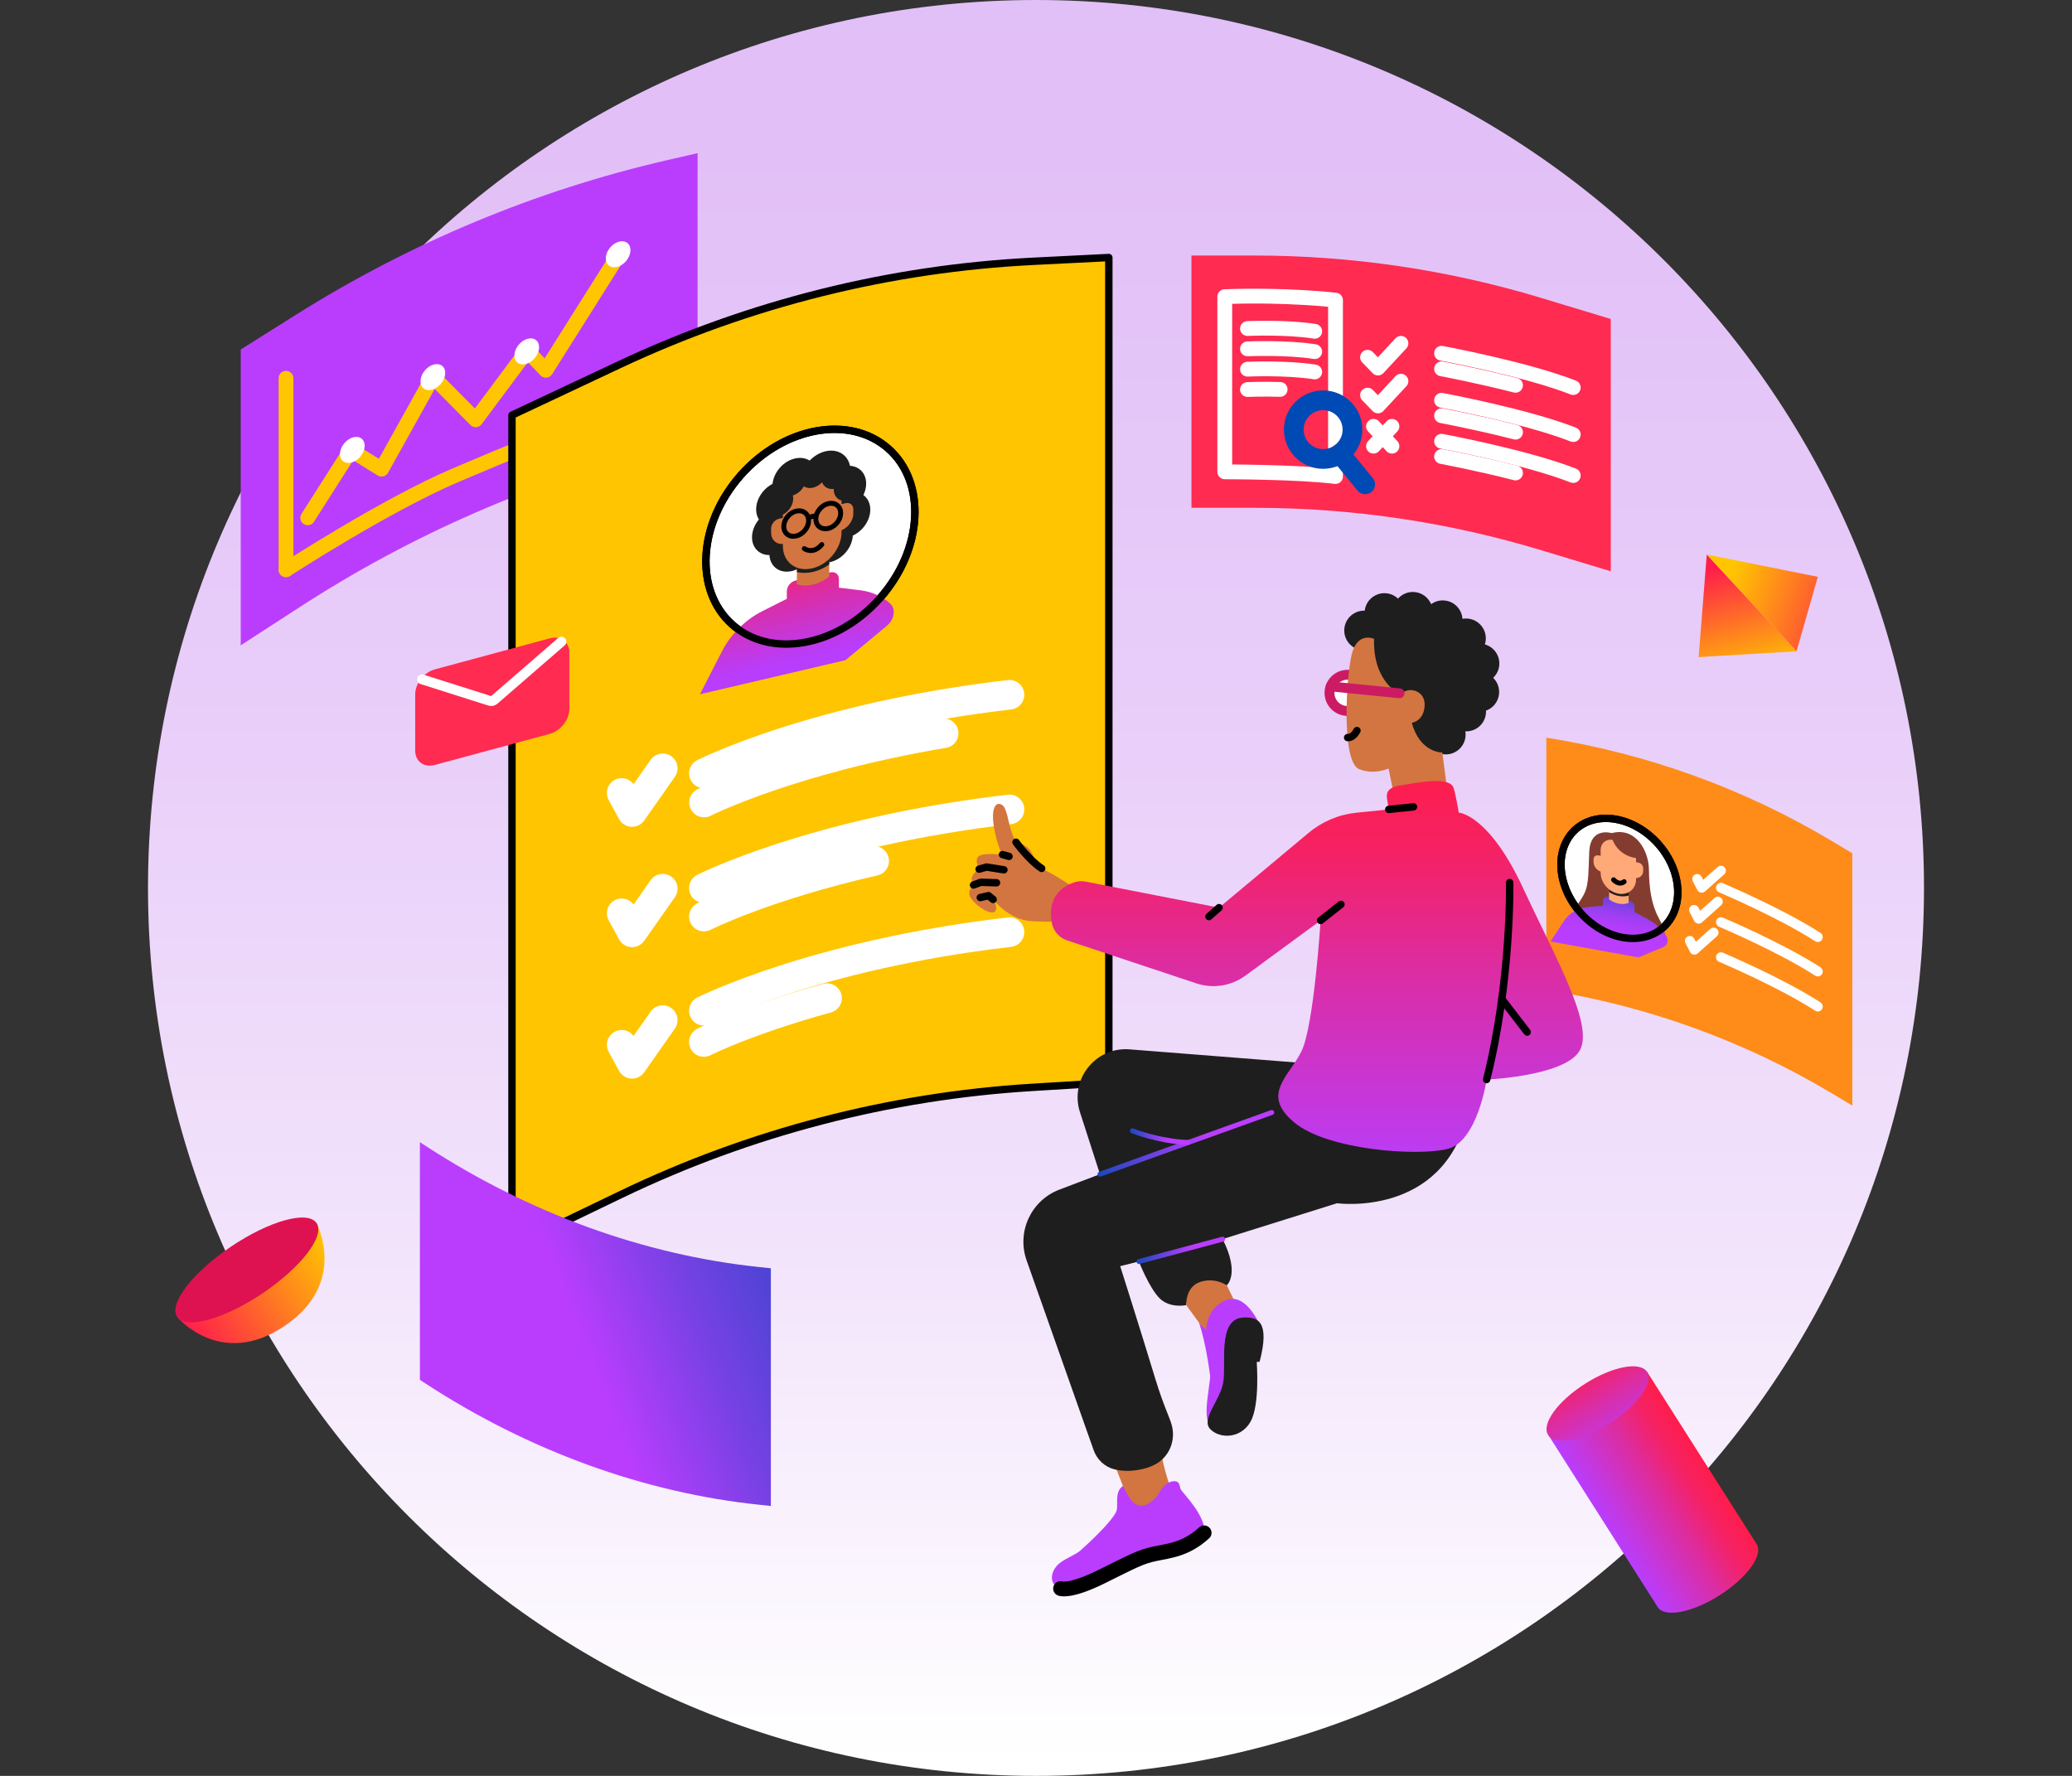 <svg width="420" height="360" viewBox="0 0 420 360" fill="none" xmlns="http://www.w3.org/2000/svg">
<rect x="0" y="0" width="420" height="360" fill="#333333" stroke="none"/>
<g clip-path="url(#clip0_411_167)">
<path d="M210 360C309.411 360 390 279.411 390 180C390 80.589 309.411 0 210 0C110.589 0 30 80.589 30 180C30 279.411 110.589 360 210 360Z" fill="url(#paint0_linear_411_167)"/>
<path d="M48.797 70.849L60.009 63.794C83.234 49.183 108.641 38.595 135.128 32.49L141.407 31.045V89.212L134.346 90.979C108.371 97.483 83.521 108.313 60.848 123.008L48.797 130.817V70.849V70.849Z" fill="#BA3DFE"/>
<path d="M57.978 76.689V115.492" stroke="#FFC500" stroke-width="3" stroke-linecap="round" stroke-linejoin="round"/>
<path d="M62.378 104.971L71.126 91.249L77.343 95.114L87.78 76.374L96.421 85.1L106.852 71.102L110.649 75.063L125.294 51.833" stroke="#FFC500" stroke-width="3" stroke-linecap="round" stroke-linejoin="round"/>
<path d="M73.034 92.571C74.09 91.323 74.222 89.7 73.33 88.945C72.438 88.191 70.859 88.59 69.804 89.838C68.748 91.086 68.616 92.709 69.508 93.464C70.4 94.218 71.978 93.818 73.034 92.571Z" fill="white"/>
<path d="M89.363 77.817C90.418 76.569 90.551 74.946 89.659 74.191C88.767 73.437 87.188 73.837 86.133 75.084C85.077 76.332 84.945 77.955 85.837 78.71C86.728 79.464 88.307 79.065 89.363 77.817Z" fill="white"/>
<path d="M108.39 72.602C109.445 71.354 109.578 69.731 108.686 68.976C107.794 68.222 106.215 68.621 105.16 69.869C104.104 71.117 103.971 72.74 104.863 73.495C105.755 74.249 107.334 73.849 108.39 72.602Z" fill="white"/>
<path d="M126.911 52.911C127.967 51.664 128.099 50.041 127.207 49.286C126.315 48.531 124.737 48.931 123.681 50.179C122.625 51.427 122.493 53.05 123.385 53.805C124.277 54.559 125.855 54.159 126.911 52.911Z" fill="white"/>
<path d="M57.978 115.492C57.978 115.492 78.142 102.383 92.382 96.318C104.191 91.288 112.472 87.868 120.686 85.448" stroke="#FFC500" stroke-width="3" stroke-linecap="round" stroke-linejoin="round"/>
<path d="M103.78 84.16L125.514 73.938C151.86 61.543 180.379 54.421 209.454 52.969L224.763 52.204V219.478L209.15 220.434C180.266 222.207 152.007 229.571 125.93 242.117L103.78 252.779V84.16V84.16Z" fill="#FFC500" stroke="black" stroke-width="1.5" stroke-linecap="round" stroke-linejoin="round"/>
<path d="M126.014 160.748L128.124 164.607L134.341 155.752" fill="#FFC500"/>
<path d="M126.014 160.748L128.124 164.607L134.341 155.752" stroke="white" stroke-width="6" stroke-linecap="round" stroke-linejoin="round"/>
<path d="M126.014 185.142L128.124 189.002L134.341 180.152" stroke="white" stroke-width="6" stroke-linecap="round" stroke-linejoin="round"/>
<path d="M126.014 211.793L128.124 215.652L134.341 206.797" stroke="white" stroke-width="6" stroke-linecap="round" stroke-linejoin="round"/>
<path d="M142.679 156.776C142.679 156.776 165.082 145.422 204.627 140.837" stroke="white" stroke-width="6" stroke-linecap="round" stroke-linejoin="round"/>
<path d="M142.679 180.022C142.679 180.022 165.082 168.669 204.627 164.084" stroke="white" stroke-width="6" stroke-linecap="round" stroke-linejoin="round"/>
<path d="M142.712 162.683C142.712 162.683 160.103 153.873 191.282 148.64" stroke="white" stroke-width="6" stroke-linecap="round" stroke-linejoin="round"/>
<path d="M142.679 185.806C142.679 185.806 154.893 179.617 177.2 174.531" stroke="white" stroke-width="6" stroke-linecap="round" stroke-linejoin="round"/>
<path d="M142.679 211.225C142.679 211.225 151.433 206.791 167.647 202.347" stroke="white" stroke-width="6" stroke-linecap="round" stroke-linejoin="round"/>
<path d="M142.679 204.901C142.679 204.901 165.082 193.548 204.627 188.962" stroke="white" stroke-width="6" stroke-linecap="round" stroke-linejoin="round"/>
<path d="M375.468 224.12L371.4 221.683C353.605 211.039 333.931 203.911 313.446 200.687V149.541C333.931 152.764 353.605 159.892 371.4 170.537L375.468 172.973V224.12Z" fill="#FF8C19"/>
<path d="M225.972 296.988L227.711 301.466C227.711 301.466 228.662 305.101 232.189 306.997C232.189 306.997 233.506 303.098 237.511 302.254C237.511 302.254 235.93 298.305 235.193 293.506L225.972 296.983V296.988Z" fill="#D37540"/>
<path d="M217.736 180C217.736 180 214.366 177.603 211.553 176.27C208.74 174.937 210.428 171.741 205.949 170.74C205.949 170.74 205.105 169.423 204.447 166.447C203.789 163.471 203.367 163.099 202.551 162.97C201.735 162.841 200.813 164.129 201.55 168.056C202.287 171.983 203.209 173.249 203.209 173.249C203.209 173.249 199.547 172.827 198.467 173.513C197.386 174.2 198.467 176.202 198.467 176.202C198.467 176.202 196.042 177.547 197.336 179.415C197.336 179.415 195.71 180.703 196.959 182.312C198.208 183.921 200.841 185.525 201.657 184.816C202.472 184.107 201.313 182.34 201.313 182.34C201.313 182.34 204.475 186.504 209.111 186.74C213.747 186.976 215.17 186.74 215.17 186.74L217.736 180.011V180Z" fill="#D37540"/>
<path d="M267.864 215.787L228.971 212.721C222.04 212.175 216.779 218.837 218.912 225.453L222.968 238.027L214.732 241.161C208.999 243.344 206.051 249.707 208.093 255.49L221.68 293.956C222.349 295.852 223.891 297.343 225.837 297.843C227.311 298.22 229.264 298.361 231.705 297.776C232.949 297.483 233.944 297.033 234.738 296.51C237.213 294.873 238.293 291.784 237.523 288.92C237.061 287.199 235.908 285.134 234.231 279.649C230.861 268.582 227.064 256.672 227.064 256.672L230.856 255.721C230.856 255.721 232.859 260.886 234.968 263.097C237.078 265.308 240.448 264.571 240.448 264.571C240.448 264.571 241.078 258.039 248.668 260.565C248.668 260.565 251.408 258.247 247.824 251.186L271.009 243.918C271.009 243.918 292.405 246.866 297.463 226.004L267.847 215.782L267.864 215.787Z" fill="#1E1E1E"/>
<path d="M348.575 323.386C354.117 319.864 357.476 315.222 356.081 313.022L333.869 278.085L313.818 290.845L336.024 325.782C337.396 327.988 343.028 326.913 348.57 323.391L348.575 323.386Z" fill="url(#paint1_linear_411_167)"/>
<path d="M326.372 288.483C331.916 284.959 335.275 280.317 333.875 278.114C332.475 275.912 326.846 276.982 321.302 280.506C315.759 284.029 312.4 288.671 313.8 290.874C315.2 293.077 320.829 292.006 326.372 288.483Z" fill="url(#paint2_linear_411_167)"/>
<path d="M35.879 266.945C35.879 266.945 44.639 277.567 57.658 268.813C70.676 260.059 64.15 247.946 64.15 247.946L35.879 266.945V266.945Z" fill="url(#paint3_linear_411_167)"/>
<path d="M53.223 262.181C61.028 256.933 65.928 250.556 64.167 247.936C62.406 245.316 54.651 247.446 46.845 252.693C39.039 257.94 34.139 264.318 35.9 266.938C37.661 269.558 45.417 267.428 53.223 262.181Z" fill="#DE1250"/>
<path d="M345.965 112.403L344.322 133.208L364.159 132.032L345.965 112.403Z" fill="url(#paint4_linear_411_167)"/>
<path d="M345.965 112.403L368.475 116.938L364.16 132.032L345.965 112.403Z" fill="url(#paint5_linear_411_167)"/>
<path d="M303.848 140.764C304.006 139.47 303.533 138.249 302.672 137.405C303.319 136.786 303.77 135.948 303.888 134.992C304.135 132.989 302.869 131.16 300.985 130.631C301.058 130.395 301.12 130.148 301.148 129.894C301.423 127.689 299.854 125.686 297.654 125.41C297.238 125.36 296.833 125.371 296.444 125.444C296.315 123.565 294.869 121.978 292.928 121.742C291.882 121.613 290.886 121.9 290.093 122.474C289.552 121.185 288.365 120.218 286.88 120.032C285.519 119.863 284.23 120.398 283.381 121.348C282.779 120.78 282.002 120.386 281.119 120.279C278.914 120.004 276.911 121.573 276.635 123.773C276.635 123.779 276.635 123.784 276.635 123.79C274.582 123.723 272.776 125.23 272.517 127.312C272.241 129.517 273.811 131.52 276.011 131.796C276.629 131.875 277.231 131.796 277.788 131.61C276.793 133.433 276.101 135.537 275.819 137.821C274.835 145.782 279.189 152.871 285.552 153.664C287.578 153.918 289.564 153.496 291.358 152.55C291.73 152.725 292.14 152.849 292.568 152.899C294.773 153.175 296.776 151.605 297.052 149.405C297.103 149.012 297.086 148.629 297.029 148.258C299.1 148.348 300.928 146.834 301.187 144.741C301.215 144.511 301.221 144.286 301.21 144.061C302.594 143.566 303.657 142.334 303.848 140.775V140.764Z" fill="#1E1E1E"/>
<path d="M273.164 144.128C275.193 144.128 276.837 142.483 276.837 140.454C276.837 138.425 275.193 136.781 273.164 136.781C271.135 136.781 269.49 138.425 269.49 140.454C269.49 142.483 271.135 144.128 273.164 144.128Z" fill="white" stroke="#CC1B63" stroke-width="2" stroke-linecap="round" stroke-linejoin="round"/>
<path d="M283.954 140.843C283.954 140.843 278.244 138.418 278.531 129.512C278.531 129.512 275.116 127.914 273.974 132.741C272.832 137.568 271.909 154.407 275.47 155.904C278.447 157.158 281.473 155.797 281.473 155.797L282.779 162.289L293.44 160.81L292.365 152.545C292.365 152.545 287.853 152.68 286.177 146.525C286.177 146.525 288.652 146.216 288.782 142.981C288.911 139.746 285.119 139.093 283.949 140.848L283.954 140.843Z" fill="#D37540"/>
<path d="M283.69 140.544L269.737 139.144" stroke="#CC1B63" stroke-width="2" stroke-linecap="round" stroke-linejoin="round"/>
<path d="M273.169 149.518C273.169 149.518 274.227 149.709 275.06 148.095" stroke="black" stroke-width="1.5" stroke-linecap="round" stroke-linejoin="round"/>
<path d="M281.507 164.084C281.507 164.084 281.344 163.319 281.147 161.856C280.995 160.731 281.276 159.651 283.69 159.245C287.178 158.666 293.356 157.394 294.537 159.465C294.959 160.202 295.685 164.725 295.685 164.725C295.685 164.725 301.761 165.04 308.72 180C315.674 194.954 323.545 208.518 319.961 213.362C316.377 218.212 301.345 218.842 301.345 218.842C301.345 218.842 299.516 231.349 293.474 232.896C287.431 234.443 269.023 233.177 262.277 227.484C255.532 221.79 261.293 218.28 263.824 213.081C266.356 207.883 267.69 186.594 267.69 186.594L252.449 197.778C249.579 199.882 245.866 200.468 242.49 199.342L216.301 190.633C214.72 190.11 213.533 188.777 213.224 187.145C212.712 184.456 212.92 180.529 217.725 178.875C218.478 178.616 219.289 178.571 220.071 178.723L247.104 183.994L265.27 168.827C268.016 166.531 271.391 165.113 274.953 164.748L281.501 164.084H281.507Z" fill="url(#paint6_linear_411_167)"/>
<path d="M244.797 270.551L240.465 264.582C240.465 264.582 240.218 260.891 243.278 259.873C246.339 258.855 248.69 260.576 248.69 260.576L251.115 265.567L244.803 270.551H244.797Z" fill="#D37540"/>
<path d="M230.963 305.185C232.397 305.354 233.224 304.533 234.08 303.796C234.935 303.059 235.503 300.842 237.405 300.358C239.3 299.869 239.019 301.337 239.374 301.973C239.728 302.609 244.617 307.514 244.088 310.738C244.088 310.738 242.609 313.574 234.153 314.969C228.386 315.92 218.974 323.239 214.979 322.035C212.785 321.377 212.768 319.07 214.236 317.405C215.435 316.044 217.843 315.357 219.047 314.277C223.137 310.598 226.13 307.34 226.383 306.057C226.636 304.775 225.91 302.316 227.677 301.208C227.677 301.208 229.067 304.96 230.968 305.191L230.963 305.185Z" fill="#BA3DFE"/>
<path d="M214.979 322.03C214.979 322.03 216.819 322.801 223.204 319.65C229.59 316.499 231.143 315.582 234.147 314.963C237.151 314.345 240.426 314.063 244.083 310.733" stroke="black" stroke-width="3" stroke-linecap="round" stroke-linejoin="round"/>
<path d="M267.69 186.594L271.819 183.331" stroke="black" stroke-width="1.5" stroke-linecap="round" stroke-linejoin="round"/>
<path d="M247.104 183.995L245.05 185.806" stroke="black" stroke-width="1.5" stroke-linecap="round" stroke-linejoin="round"/>
<path d="M281.507 164.084L286.52 163.566" stroke="black" stroke-width="1.5" stroke-linecap="round" stroke-linejoin="round"/>
<path d="M306.014 178.903C306.014 178.903 306.402 198.752 301.345 218.842" stroke="black" stroke-width="1.5" stroke-linecap="round" stroke-linejoin="round"/>
<path d="M309.564 209.216L304.428 202.532" stroke="black" stroke-width="1.5" stroke-linecap="round" stroke-linejoin="round"/>
<path d="M222.974 238.021L257.782 225.52" stroke="url(#paint7_linear_411_167)" stroke-miterlimit="10" stroke-linecap="round"/>
<path d="M229.539 229.239C229.539 229.239 234.862 231.366 240.842 231.602" stroke="url(#paint8_linear_411_167)" stroke-miterlimit="10" stroke-linecap="round"/>
<path d="M230.873 255.727L247.841 251.198" stroke="url(#paint9_linear_411_167)" stroke-miterlimit="10" stroke-linecap="round"/>
<path d="M203.209 173.238L204.531 173.609" stroke="black" stroke-width="1.5" stroke-linecap="round" stroke-linejoin="round"/>
<path d="M198.467 176.191L199.969 175.769L203.502 176.321" stroke="black" stroke-width="1.5" stroke-linecap="round" stroke-linejoin="round"/>
<path d="M197.336 179.404L198.81 178.852L202 178.954" stroke="black" stroke-width="1.5" stroke-linecap="round" stroke-linejoin="round"/>
<path d="M201.313 182.329L200.368 181.564L198.708 181.947" stroke="black" stroke-width="1.5" stroke-linecap="round" stroke-linejoin="round"/>
<path d="M205.949 170.734C205.949 170.734 208.627 174.425 211.148 176.045" stroke="black" stroke-width="1.5" stroke-linecap="round" stroke-linejoin="round"/>
<path d="M255.323 268.532C255.323 268.532 252.465 261.628 248.212 263.682C243.514 265.955 244.156 271.373 245.208 275.694C246.26 280.014 242.153 289.342 246.997 290.029C253.878 291.002 254.586 278.068 254.586 278.068L255.323 268.532V268.532Z" fill="#BA3DFE"/>
<path d="M252.128 267.074C254.873 266.984 257.501 267.744 255.324 276.065H254.738C254.738 276.065 255.425 284.74 253.495 288.183C251.565 291.627 247.312 291.733 245.343 289.731C243.374 287.728 247.239 284.037 247.942 280.318C248.645 276.594 246.643 267.249 252.122 267.074H252.128Z" fill="#1E1E1E"/>
<path d="M245.309 279.058C245.309 279.058 244.538 272.447 243.036 268.121C243.036 268.121 244.651 270.247 245.489 269.668C246.327 269.089 246.682 272.897 246.581 274.957C246.479 277.016 245.315 279.052 245.315 279.052L245.309 279.058Z" fill="#BA3DFE"/>
<path d="M156.254 305.287L153.903 305.039C130.56 302.592 107.302 294.153 86.351 280.526L85.113 279.722V231.535L86.351 232.339C107.302 245.965 130.56 254.405 153.903 256.852L156.254 257.099V305.287Z" fill="url(#paint10_linear_411_167)"/>
<path d="M326.51 115.807L312.484 111.559C293.609 105.843 273.991 102.94 254.266 102.94H241.512V51.799H254.266C273.991 51.799 293.603 54.702 312.484 60.418L326.51 64.666V115.812V115.807Z" fill="#FF2B50"/>
<path d="M178.342 121.296C187.086 111.454 187.874 97.878 180.102 90.973C172.33 84.067 158.941 86.448 150.197 96.29C141.453 106.131 140.665 119.708 148.437 126.613C156.209 133.518 169.598 131.138 178.342 121.296Z" fill="white" stroke="black" stroke-width="1.5" stroke-miterlimit="10"/>
<path d="M160.841 104.873C162.717 102.765 162.884 99.853 161.215 98.368C159.546 96.883 156.672 97.388 154.797 99.496C152.922 101.603 152.754 104.516 154.424 106.001C156.093 107.486 158.966 106.981 160.841 104.873Z" fill="#1E1E1E"/>
<path d="M160.003 110.54C161.879 108.433 162.046 105.52 160.377 104.035C158.708 102.55 155.834 103.055 153.959 105.163C152.084 107.271 151.916 110.183 153.585 111.668C155.255 113.153 158.128 112.648 160.003 110.54Z" fill="#1E1E1E"/>
<path d="M163.532 113.907C165.407 111.799 165.575 108.886 163.905 107.401C162.236 105.916 159.363 106.421 157.488 108.529C155.612 110.637 155.445 113.549 157.114 115.034C158.783 116.519 161.657 116.014 163.532 113.907Z" fill="#1E1E1E"/>
<path d="M174.05 101.78C175.926 99.672 176.093 96.76 174.424 95.275C172.755 93.79 169.881 94.294 168.006 96.402C166.131 98.51 165.963 101.423 167.633 102.908C169.302 104.393 172.175 103.888 174.05 101.78Z" fill="#1E1E1E"/>
<path d="M164.141 100.18C166.016 98.072 166.183 95.16 164.514 93.675C162.845 92.19 159.972 92.695 158.096 94.802C156.221 96.91 156.054 99.823 157.723 101.308C159.392 102.793 162.265 102.288 164.141 100.18Z" fill="#1E1E1E"/>
<path d="M170.687 99.547C172.778 97.198 172.965 93.952 171.105 92.298C169.246 90.643 166.044 91.207 163.954 93.556C161.864 95.905 161.677 99.151 163.536 100.805C165.396 102.459 168.597 101.896 170.687 99.547Z" fill="#1E1E1E"/>
<path d="M174.888 107.058C176.763 104.95 176.93 102.038 175.261 100.553C173.592 99.068 170.719 99.573 168.843 101.681C166.968 103.788 166.801 106.701 168.47 108.186C170.139 109.671 173.012 109.166 174.888 107.058Z" fill="#1E1E1E"/>
<path d="M171.353 112.075C173.228 109.967 173.396 107.055 171.726 105.57C170.057 104.085 167.184 104.59 165.309 106.698C163.433 108.805 163.266 111.718 164.935 113.203C166.604 114.688 169.478 114.183 171.353 112.075Z" fill="#1E1E1E"/>
<path d="M159.18 110.203C157.593 110.574 156.311 109.59 156.311 108.003V107.137C156.311 106.254 157.031 105.365 157.914 105.157L159.185 104.858V110.203H159.18Z" fill="#D37540"/>
<path d="M170.1 107.643C171.687 107.272 172.969 105.685 172.969 104.099V103.232C172.969 102.349 172.249 101.798 171.366 102.006L170.094 102.304V107.649L170.1 107.643Z" fill="#D37540"/>
<path d="M180.463 122.372C178.826 120.887 176.733 119.942 174.359 119.655L170.049 119.132V117.382C170.049 116.409 169.262 115.807 168.288 116.037L161.256 117.686C160.283 117.911 159.495 118.884 159.495 119.857V121.388L154.488 123.914C151.05 125.652 148.113 128.589 146.319 132.089L141.885 140.736L171.383 133.827L179.777 126.856C181.307 125.585 181.633 123.436 180.458 122.372H180.463Z" fill="url(#paint11_linear_411_167)"/>
<path d="M168.092 116.904C166.044 118.496 163.574 119.07 161.532 118.44V114.366L168.092 112.831V116.904Z" fill="#D37540"/>
<path d="M168.092 114.434C165.987 115.897 163.636 116.448 161.532 115.97V114.366L168.092 112.831V114.434Z" fill="#1E1E1E"/>
<path d="M170.584 100.802V107.88C170.584 111.165 167.923 114.445 164.637 115.216C161.352 115.987 158.69 113.945 158.69 110.665V102.94C158.69 100.712 160.496 98.49 162.719 97.966L166.516 97.078C168.761 96.554 170.578 97.944 170.578 100.189V100.802H170.584Z" fill="#D37540"/>
<path d="M163.039 111.216C163.039 111.216 164.812 112.51 166.578 110.389" stroke="black" stroke-linecap="round" stroke-linejoin="round"/>
<path d="M173.767 100.291C174.946 98.966 175.051 97.134 174.002 96.201C172.953 95.267 171.146 95.585 169.967 96.91C168.788 98.236 168.682 100.067 169.731 101.001C170.781 101.934 172.587 101.617 173.767 100.291Z" fill="#1E1E1E"/>
<path d="M171.242 97.89C172.421 96.565 172.527 94.734 171.478 93.8C170.428 92.867 168.622 93.184 167.442 94.51C166.263 95.835 166.158 97.667 167.207 98.6C168.256 99.534 170.063 99.216 171.242 97.89Z" fill="#1E1E1E"/>
<path d="M166.708 97.685C167.887 96.359 167.992 94.528 166.943 93.595C165.894 92.661 164.087 92.979 162.908 94.304C161.728 95.63 161.623 97.461 162.672 98.395C163.722 99.328 165.528 99.01 166.708 97.685Z" fill="#1E1E1E"/>
<path d="M162.414 99.32C163.593 97.994 163.699 96.163 162.649 95.229C161.6 94.296 159.793 94.614 158.614 95.939C157.435 97.265 157.329 99.096 158.379 100.029C159.428 100.963 161.235 100.645 162.414 99.32Z" fill="#1E1E1E"/>
<path d="M159.829 103.424C161.008 102.098 161.114 100.267 160.064 99.334C159.015 98.4 157.208 98.718 156.029 100.043C154.85 101.369 154.744 103.2 155.794 104.134C156.843 105.067 158.65 104.749 159.829 103.424Z" fill="#1E1E1E"/>
<path d="M163.066 107.619C164.105 106.452 164.198 104.839 163.274 104.017C162.35 103.195 160.759 103.475 159.72 104.642C158.681 105.81 158.588 107.423 159.512 108.245C160.436 109.067 162.027 108.787 163.066 107.619Z" stroke="black" stroke-linecap="round" stroke-linejoin="round"/>
<path d="M169.56 106.097C170.599 104.929 170.692 103.316 169.769 102.494C168.845 101.672 167.253 101.952 166.215 103.12C165.176 104.287 165.082 105.9 166.006 106.722C166.93 107.544 168.521 107.264 169.56 106.097Z" stroke="black" stroke-linecap="round" stroke-linejoin="round"/>
<path d="M163.917 104.875L165.369 104.532" stroke="black" stroke-linecap="round" stroke-linejoin="round"/>
<path d="M178.342 121.296C187.086 111.454 187.874 97.878 180.102 90.973C172.33 84.067 158.941 86.448 150.197 96.29C141.453 106.131 140.665 119.708 148.437 126.613C156.209 133.518 169.598 131.138 178.342 121.296Z" stroke="black" stroke-width="1.5" stroke-miterlimit="10"/>
<path d="M337.104 188.022C341.448 184.163 341.007 176.575 336.121 171.075C331.234 165.575 323.751 164.244 319.407 168.103C315.063 171.963 315.504 179.55 320.391 185.051C325.278 190.551 332.761 191.881 337.104 188.022Z" fill="white" stroke="black" stroke-width="1.5" stroke-miterlimit="10"/>
<path d="M326.69 168.883C326.69 168.883 322.358 167.533 322.144 172.686C321.93 177.84 322.088 179.775 320.664 181.992C319.241 184.208 318.622 185.12 319.05 186.864L337.526 190.206C337.526 190.206 337.661 188.698 336.209 186.042C334.758 183.387 334.274 180.045 334.246 176.304C334.218 172.562 331.613 167.572 326.69 168.889V168.883Z" fill="#843C31"/>
<path d="M324.749 176.765C323.793 176.591 323.016 175.674 323.016 174.717V174.194C323.016 173.66 323.449 173.305 323.984 173.401L324.749 173.541V176.771V176.765Z" fill="#FFA878"/>
<path d="M331.343 177.958C332.299 178.132 333.076 177.496 333.076 176.534V176.011C333.076 175.477 332.642 174.965 332.108 174.869L331.343 174.728V177.958V177.958Z" fill="#FFA878"/>
<path d="M337.599 189.452C336.609 188.147 335.343 187.05 333.914 186.279L331.309 184.883V183.826C331.309 183.241 330.831 182.678 330.246 182.571L325.998 181.8C325.413 181.694 324.935 182.082 324.935 182.672V183.595L321.913 183.865C319.837 184.051 318.065 185.092 316.979 186.751L314.301 190.864L332.119 194.088L337.188 191.984C338.111 191.601 338.308 190.386 337.599 189.446V189.452Z" fill="url(#paint12_linear_411_167)"/>
<path d="M330.128 183.049C328.89 183.499 327.399 183.229 326.167 182.335V179.876L330.128 180.591V183.049Z" fill="#FFA878"/>
<path d="M330.128 181.553C328.856 181.907 327.438 181.654 326.167 180.838V179.871L330.128 180.585V181.553Z" fill="#1E1E1E"/>
<path d="M331.635 173.946V178.222C331.635 180.203 330.026 181.519 328.046 181.165C326.065 180.805 324.456 178.909 324.456 176.923V172.259C324.456 170.914 325.548 170.019 326.893 170.267C326.893 170.267 327.826 173.361 331.641 173.952L331.635 173.946Z" fill="#FFA878"/>
<path d="M327.078 178.346C327.078 178.346 328.147 179.567 329.216 178.734" stroke="black" stroke-linecap="round" stroke-linejoin="round"/>
<path d="M337.104 188.022C341.448 184.163 341.007 176.575 336.121 171.075C331.234 165.575 323.751 164.244 319.407 168.103C315.063 171.963 315.504 179.55 320.391 185.051C325.278 190.551 332.761 191.881 337.104 188.022Z" stroke="black" stroke-width="1.5" stroke-miterlimit="10"/>
<path d="M277.203 72.424L279.319 74.613L283.977 69.6" stroke="white" stroke-width="3" stroke-linecap="round" stroke-linejoin="round"/>
<path d="M277.203 80.098L279.319 82.287L283.977 77.274" stroke="white" stroke-width="3" stroke-linecap="round" stroke-linejoin="round"/>
<path d="M278.413 90.45L282.154 86.427" stroke="white" stroke-width="3" stroke-linecap="round" stroke-linejoin="round"/>
<path d="M278.413 86.427L282.154 90.45" stroke="white" stroke-width="3" stroke-linecap="round" stroke-linejoin="round"/>
<path d="M348.84 179.961C348.84 179.961 360.925 185.075 368.475 189.958" stroke="white" stroke-width="2" stroke-linecap="round" stroke-linejoin="round"/>
<path d="M348.84 186.937C348.84 186.937 360.925 192.051 368.475 196.934" stroke="white" stroke-width="2" stroke-linecap="round" stroke-linejoin="round"/>
<path d="M348.84 194.043C348.84 194.043 360.925 199.157 368.475 204.04" stroke="white" stroke-width="2" stroke-linecap="round" stroke-linejoin="round"/>
<path d="M344.024 178.183L344.947 179.961L348.84 176.495" stroke="white" stroke-width="2" stroke-linecap="round" stroke-linejoin="round"/>
<path d="M343.394 184.456L344.316 186.239L348.21 182.774" stroke="white" stroke-width="2" stroke-linecap="round" stroke-linejoin="round"/>
<path d="M342.539 190.734L343.456 192.518L347.354 189.047" stroke="white" stroke-width="2" stroke-linecap="round" stroke-linejoin="round"/>
<path d="M248.263 60.131V95.649C248.263 95.649 263.014 95.649 270.711 96.599V60.84C270.711 60.84 261.085 59.676 248.263 60.137V60.131Z" stroke="white" stroke-width="3" stroke-linecap="round" stroke-linejoin="round"/>
<path d="M268.202 93.038C271.486 93.038 274.148 90.376 274.148 87.091C274.148 83.807 271.486 81.144 268.202 81.144C264.917 81.144 262.255 83.807 262.255 87.091C262.255 90.376 264.917 93.038 268.202 93.038Z" stroke="#004AB5" stroke-width="4" stroke-linecap="round" stroke-linejoin="round"/>
<path d="M276.725 98.18L271.611 91.958" stroke="#004AB5" stroke-width="4" stroke-linecap="round" stroke-linejoin="round"/>
<path d="M252.865 66.596C252.865 66.596 260.803 66.247 266.497 67.158" stroke="white" stroke-width="3" stroke-linecap="round" stroke-linejoin="round"/>
<path d="M252.865 70.719C252.865 70.719 260.803 70.371 266.497 71.282" stroke="white" stroke-width="3" stroke-linecap="round" stroke-linejoin="round"/>
<path d="M252.865 74.838C252.865 74.838 260.803 74.489 266.497 75.4" stroke="white" stroke-width="3" stroke-linecap="round" stroke-linejoin="round"/>
<path d="M252.865 78.962C252.865 78.962 255.858 78.827 259.487 78.939" stroke="white" stroke-width="3" stroke-linecap="round" stroke-linejoin="round"/>
<path d="M111.42 148.775L88.151 155.065C85.951 155.662 84.162 154.356 84.162 152.157V140.758C84.162 138.559 85.945 136.286 88.151 135.695L111.42 129.405C113.62 128.809 115.409 130.114 115.409 132.314V143.712C115.409 145.912 113.626 148.185 111.42 148.775V148.775Z" fill="#FF2B50"/>
<path d="M85.546 137.715L99.341 142.092C99.617 142.182 99.96 142.086 100.23 141.85L113.8 130.08" stroke="white" stroke-width="2" stroke-linecap="round" stroke-linejoin="round"/>
<path d="M292.208 71.614C292.208 71.614 309.238 74.776 318.904 78.562" stroke="white" stroke-width="3" stroke-linecap="round" stroke-linejoin="round"/>
<path d="M292.208 74.77C292.208 74.77 299.465 76.121 307.201 78.106" stroke="white" stroke-width="3" stroke-linecap="round" stroke-linejoin="round"/>
<path d="M292.208 84.273C292.208 84.273 299.465 85.623 307.201 87.609" stroke="white" stroke-width="3" stroke-linecap="round" stroke-linejoin="round"/>
<path d="M292.208 92.543C292.208 92.543 299.465 93.893 307.201 95.879" stroke="white" stroke-width="3" stroke-linecap="round" stroke-linejoin="round"/>
<path d="M292.208 81.144C292.208 81.144 309.238 84.306 318.904 88.093" stroke="white" stroke-width="3" stroke-linecap="round" stroke-linejoin="round"/>
<path d="M292.208 89.449C292.208 89.449 309.238 92.61 318.904 96.397" stroke="white" stroke-width="3" stroke-linecap="round" stroke-linejoin="round"/>
</g>
<defs>
<linearGradient id="paint0_linear_411_167" x1="210" y1="-67.226" x2="210" y2="357.108" gradientUnits="userSpaceOnUse">
<stop stop-color="#E0BCF7"/>
<stop offset="0.23" stop-color="#E2C0F7"/>
<stop offset="0.49" stop-color="#E8CDF9"/>
<stop offset="0.75" stop-color="#F2E3FB"/>
<stop offset="1" stop-color="white"/>
</linearGradient>
<linearGradient id="paint1_linear_411_167" x1="346.242" y1="297.535" x2="326.181" y2="310.286" gradientUnits="userSpaceOnUse">
<stop stop-color="#FF1D4B"/>
<stop offset="0.2" stop-color="#F52164"/>
<stop offset="0.5" stop-color="#DB2DA4"/>
<stop offset="1" stop-color="#B83DFD"/>
</linearGradient>
<linearGradient id="paint2_linear_411_167" x1="318.743" y1="275.493" x2="328.762" y2="293.217" gradientUnits="userSpaceOnUse">
<stop stop-color="#FF1D4B"/>
<stop offset="0.2" stop-color="#F52164"/>
<stop offset="0.5" stop-color="#DB2DA4"/>
<stop offset="1" stop-color="#B83DFD"/>
</linearGradient>
<linearGradient id="paint3_linear_411_167" x1="39.771" y1="272.649" x2="68.038" y2="253.647" gradientUnits="userSpaceOnUse">
<stop stop-color="#FF1D4B"/>
<stop offset="1" stop-color="#FFC600"/>
</linearGradient>
<linearGradient id="paint4_linear_411_167" x1="349.568" y1="114.519" x2="355.408" y2="137.232" gradientUnits="userSpaceOnUse">
<stop stop-color="#FF1D4B"/>
<stop offset="1" stop-color="#FFC600"/>
</linearGradient>
<linearGradient id="paint5_linear_411_167" x1="377.118" y1="128.145" x2="350.011" y2="118.965" gradientUnits="userSpaceOnUse">
<stop stop-color="#FF1D4B"/>
<stop offset="1" stop-color="#FFC600"/>
</linearGradient>
<linearGradient id="paint6_linear_411_167" x1="266.947" y1="156.078" x2="266.947" y2="238.685" gradientUnits="userSpaceOnUse">
<stop stop-color="#FF1D4B"/>
<stop offset="0.2" stop-color="#F52164"/>
<stop offset="0.5" stop-color="#DB2DA4"/>
<stop offset="1" stop-color="#B83DFD"/>
</linearGradient>
<linearGradient id="paint7_linear_411_167" x1="222.692" y1="231.771" x2="258.063" y2="231.771" gradientUnits="userSpaceOnUse">
<stop stop-color="#1C48C0"/>
<stop offset="0.62" stop-color="#BA3DFE"/>
</linearGradient>
<linearGradient id="paint8_linear_411_167" x1="229.258" y1="230.421" x2="241.123" y2="230.421" gradientUnits="userSpaceOnUse">
<stop stop-color="#1C48C0"/>
<stop offset="0.62" stop-color="#BA3DFE"/>
</linearGradient>
<linearGradient id="paint9_linear_411_167" x1="230.591" y1="253.465" x2="248.122" y2="253.465" gradientUnits="userSpaceOnUse">
<stop stop-color="#1C48C0"/>
<stop offset="0.62" stop-color="#BA3DFE"/>
</linearGradient>
<linearGradient id="paint10_linear_411_167" x1="196.817" y1="254.531" x2="107.398" y2="289.008" gradientUnits="userSpaceOnUse">
<stop offset="0.13" stop-color="#1C48C0"/>
<stop offset="0.22" stop-color="#2747C4"/>
<stop offset="0.38" stop-color="#4744D1"/>
<stop offset="0.6" stop-color="#7A41E5"/>
<stop offset="0.83" stop-color="#BA3DFE"/>
</linearGradient>
<linearGradient id="paint11_linear_411_167" x1="334.822" y1="67.551" x2="340.539" y2="91.962" gradientUnits="userSpaceOnUse">
<stop stop-color="#FF1D4B"/>
<stop offset="0.2" stop-color="#F52164"/>
<stop offset="0.5" stop-color="#DB2DA4"/>
<stop offset="1" stop-color="#B83DFD"/>
</linearGradient>
<linearGradient id="paint12_linear_411_167" x1="383.917" y1="189.681" x2="381.191" y2="204.737" gradientUnits="userSpaceOnUse">
<stop stop-color="#1C48C0"/>
<stop offset="0.07" stop-color="#3B45CC"/>
<stop offset="0.16" stop-color="#6243DB"/>
<stop offset="0.26" stop-color="#8240E8"/>
<stop offset="0.37" stop-color="#9A3FF1"/>
<stop offset="0.48" stop-color="#AC3DF8"/>
<stop offset="0.59" stop-color="#B63DFC"/>
<stop offset="0.73" stop-color="#BA3DFE"/>
</linearGradient>
<clipPath id="clip0_411_167">
<rect width="360" height="360" fill="white" transform="translate(30)"/>
</clipPath>
</defs>
</svg>
